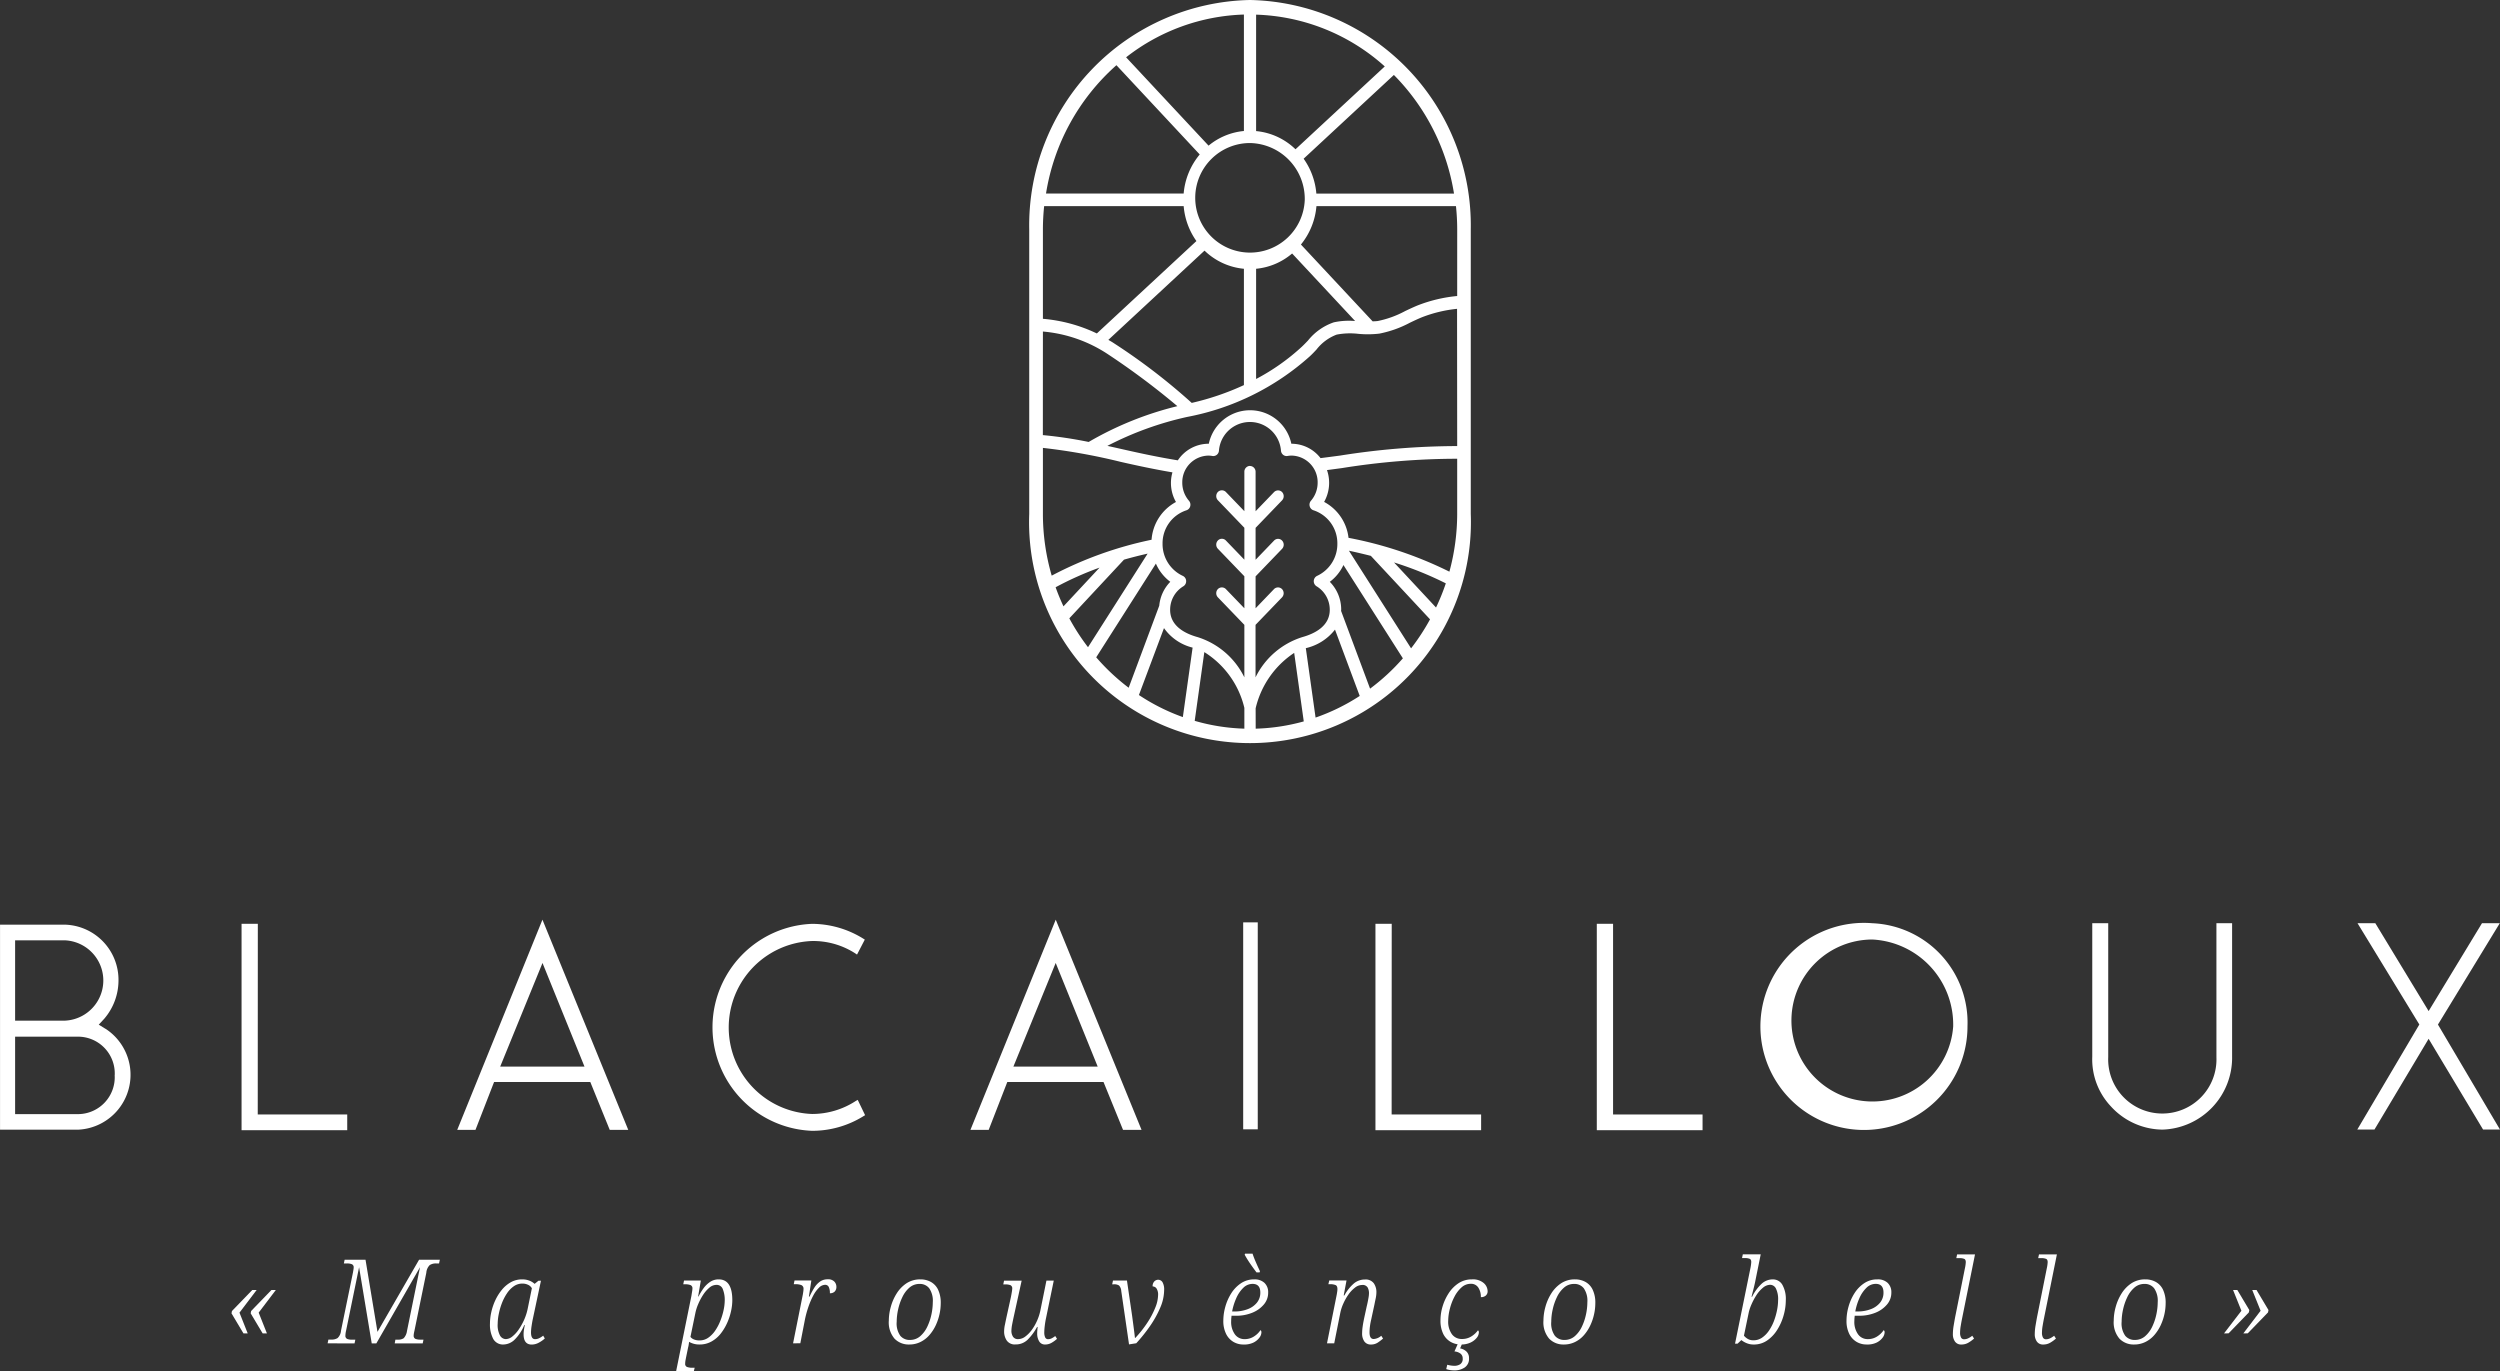 <svg xmlns="http://www.w3.org/2000/svg" width="153.659" height="84.294" viewBox="0 0 153.659 84.294"><rect x="0" y="0" width="153.659" height="84.294" fill="#333333" stroke="none"/><g id="Groupe_2102" data-name="Groupe 2102" transform="translate(-73.717 -68.413)"><g id="Groupe_2067" data-name="Groupe 2067" transform="translate(87.946 145.464)"><path id="Trac&#xE9;_3298" data-name="Trac&#xE9; 3298" d="M100.244,209.484l-.734-1.231.028-.144,1.247-1.29h.27L100,208.21l.506,1.275Zm1.179,0-.735-1.231.028-.144,1.247-1.29h.271l-1.054,1.39.506,1.275Z" transform="translate(-99.51 -204.581)" fill="#fff"></path><path id="Trac&#xE9;_3299" data-name="Trac&#xE9; 3299" d="M110.218,208.706l.048-.23h.188a.68.68,0,0,0,.378-.094.707.707,0,0,0,.211-.46l.734-3.571c.01-.058.019-.113.028-.167a.7.7,0,0,0,.014-.129.2.2,0,0,0-.11-.212.8.8,0,0,0-.306-.047h-.186l.048-.23h1.283l.735,4.435,2.558-4.435h1.276l-.049.23h-.18a.688.688,0,0,0-.392.1.735.735,0,0,0-.211.472l-.728,3.558c-.014.057-.026.113-.035.165a.784.784,0,0,0-.014.129.206.206,0,0,0,.111.213.844.844,0,0,0,.312.046h.18l-.048.23h-1.72l.041-.23h.159a.578.578,0,0,0,.354-.09.82.82,0,0,0,.2-.443l.8-3.917-2.683,4.68h-.284l-.777-4.68-.8,3.9a1.484,1.484,0,0,0-.041.294.206.206,0,0,0,.111.213.824.824,0,0,0,.305.046h.194l-.049.23Z" transform="translate(-104.311 -203.191)" fill="#fff"></path><path id="Trac&#xE9;_3300" data-name="Trac&#xE9; 3300" d="M129.136,209.68a.68.68,0,0,1-.631-.345,1.868,1.868,0,0,1-.2-.937,3.3,3.3,0,0,1,.083-.712,3.5,3.5,0,0,1,.249-.731,3,3,0,0,1,.406-.645,1.938,1.938,0,0,1,.551-.461,1.405,1.405,0,0,1,.693-.172,1.19,1.19,0,0,1,.434.076,1,1,0,0,1,.329.2l.236-.194h.153l-.5,2.355c-.023.105-.048.243-.073.411a2.863,2.863,0,0,0-.038.41c0,.278.083.417.249.417a.577.577,0,0,0,.239-.054,1.266,1.266,0,0,0,.26-.162l.1.173a1.751,1.751,0,0,1-.364.256.919.919,0,0,1-.44.119q-.5,0-.5-.634a1.685,1.685,0,0,1,.021-.266c.013-.086.032-.185.055-.3h-.034a2.713,2.713,0,0,1-.607.911A1.013,1.013,0,0,1,129.136,209.68Zm.146-.332a.654.654,0,0,0,.4-.162,1.9,1.9,0,0,0,.395-.435,3.72,3.72,0,0,0,.337-.611,3.281,3.281,0,0,0,.218-.7l.249-1.216a.517.517,0,0,0-.242-.217.8.8,0,0,0-.333-.072.919.919,0,0,0-.537.166,1.622,1.622,0,0,0-.424.443,3.066,3.066,0,0,0-.308.6,3.974,3.974,0,0,0-.19.659,3.113,3.113,0,0,0-.067.6,1.36,1.36,0,0,0,.142.724A.425.425,0,0,0,129.282,209.349Z" transform="translate(-112.419 -204.093)" fill="#fff"></path><path id="Trac&#xE9;_3301" data-name="Trac&#xE9; 3301" d="M149.042,211.336l.944-4.652c.013-.087.027-.171.04-.256a1.127,1.127,0,0,0,.021-.183.21.21,0,0,0-.114-.216.917.917,0,0,0-.35-.05h-.1l.048-.23h1.033l-.167.979h.028a3.37,3.37,0,0,1,.316-.519,1.57,1.57,0,0,1,.405-.384.922.922,0,0,1,.514-.148q.838,0,.839,1.281a3.183,3.183,0,0,1-.08.677,3.619,3.619,0,0,1-.242.728,3.132,3.132,0,0,1-.4.659,1.889,1.889,0,0,1-.566.478,1.482,1.482,0,0,1-.734.18,1.288,1.288,0,0,1-.354-.046,1.33,1.33,0,0,1-.284-.119c0,.044-.01.1-.018.155a1.36,1.36,0,0,1-.039.191l-.117.568c-.01.048-.023.114-.039.2a1.2,1.2,0,0,0-.024.22.2.2,0,0,0,.114.212.969.969,0,0,0,.35.048h.119l-.056.23Zm1.449-1.908a.91.91,0,0,0,.531-.166,1.7,1.7,0,0,0,.426-.438,3.017,3.017,0,0,0,.315-.6,4.066,4.066,0,0,0,.2-.659,2.956,2.956,0,0,0,.07-.6,1.756,1.756,0,0,0-.115-.676.4.4,0,0,0-.4-.274.67.67,0,0,0-.43.173,1.988,1.988,0,0,0-.385.442,3.618,3.618,0,0,0-.3.566,2.76,2.76,0,0,0-.173.54l-.305,1.476a.531.531,0,0,0,.211.155A.847.847,0,0,0,150.491,209.428Z" transform="translate(-121.717 -204.093)" fill="#fff"></path><path id="Trac&#xE9;_3302" data-name="Trac&#xE9; 3302" d="M162.076,209.608l.6-3c.009-.052.018-.11.027-.173a1.088,1.088,0,0,0,.014-.158.237.237,0,0,0-.132-.249,1.013,1.013,0,0,0-.367-.054h-.1l.048-.23H163.2l-.152.993h.041a4.7,4.7,0,0,1,.284-.533,1.34,1.34,0,0,1,.354-.388.8.8,0,0,1,.478-.144.525.525,0,0,1,.406.14.462.462,0,0,1,.128.321.405.405,0,0,1-.1.288.389.389,0,0,1-.3.108.837.837,0,0,0-.07-.384.238.238,0,0,0-.228-.134.549.549,0,0,0-.375.18,1.948,1.948,0,0,0-.35.482,4.706,4.706,0,0,0-.295.685,6.309,6.309,0,0,0-.215.784l-.284,1.462Z" transform="translate(-127.56 -204.093)" fill="#fff"></path><path id="Trac&#xE9;_3303" data-name="Trac&#xE9; 3303" d="M174,209.68a1.207,1.207,0,0,1-.905-.36,1.539,1.539,0,0,1-.35-1.109,3.188,3.188,0,0,1,.119-.835,3.042,3.042,0,0,1,.36-.828,2.055,2.055,0,0,1,.607-.63,1.53,1.53,0,0,1,.863-.241,1.309,1.309,0,0,1,.624.151,1.066,1.066,0,0,1,.451.475,1.865,1.865,0,0,1,.167.85,3.137,3.137,0,0,1-.073.652,3.284,3.284,0,0,1-.225.677,2.584,2.584,0,0,1-.382.6,1.74,1.74,0,0,1-.544.432A1.531,1.531,0,0,1,174,209.68Zm.041-.281a.94.94,0,0,0,.634-.23,1.777,1.777,0,0,0,.437-.588,3.368,3.368,0,0,0,.253-.755,3.7,3.7,0,0,0,.083-.745,1.352,1.352,0,0,0-.218-.854.723.723,0,0,0-.593-.27.927.927,0,0,0-.625.227,1.762,1.762,0,0,0-.436.587,3.446,3.446,0,0,0-.26.76,3.584,3.584,0,0,0-.087.753,1.313,1.313,0,0,0,.222.86A.744.744,0,0,0,174.044,209.4Z" transform="translate(-132.344 -204.093)" fill="#fff"></path><path id="Trac&#xE9;_3304" data-name="Trac&#xE9; 3304" d="M188.07,209.734a.4.4,0,0,1-.367-.2.916.916,0,0,1-.119-.475c0-.048,0-.1.007-.169s.011-.143.021-.234h-.035a3.3,3.3,0,0,1-.586.789,1.026,1.026,0,0,1-.732.284.6.6,0,0,1-.547-.241.987.987,0,0,1-.16-.558,2.025,2.025,0,0,1,.049-.414q.048-.234.09-.435l.276-1.253c.019-.092.037-.192.055-.3a1.563,1.563,0,0,0,.028-.223.211.211,0,0,0-.114-.22.935.935,0,0,0-.336-.046h-.1l.048-.23h1.082l-.478,2.175q-.048.216-.1.482a2.367,2.367,0,0,0-.052.418.651.651,0,0,0,.1.374.354.354,0,0,0,.318.145.739.739,0,0,0,.441-.162,1.924,1.924,0,0,0,.406-.422,3.039,3.039,0,0,0,.318-.561,3.1,3.1,0,0,0,.194-.6l.375-1.85h.451l-.472,2.289q-.049.223-.08.478a3.67,3.67,0,0,0-.031.415.7.7,0,0,0,.055.306.188.188,0,0,0,.181.111.487.487,0,0,0,.214-.05,1.237,1.237,0,0,0,.223-.144l.11.173a1.878,1.878,0,0,1-.323.237A.776.776,0,0,1,188.07,209.734Z" transform="translate(-138.064 -204.147)" fill="#fff"></path><path id="Trac&#xE9;_3305" data-name="Trac&#xE9; 3305" d="M198.661,209.689l-.478-3.283a.53.53,0,0,0-.138-.338.545.545,0,0,0-.319-.072h-.1l.049-.23h.859l.312,2.131q.048.359.1.752c.035.262.061.476.079.644h.021a6.837,6.837,0,0,0,.749-.95,5.089,5.089,0,0,0,.482-.918,2.129,2.129,0,0,0,.17-.759.683.683,0,0,0-.1-.418.29.29,0,0,0-.235-.122.407.407,0,0,1,.107-.31.327.327,0,0,1,.226-.1.314.314,0,0,1,.274.151.91.91,0,0,1,.1.49,2.764,2.764,0,0,1-.243,1.083,6.253,6.253,0,0,1-.631,1.131,9.863,9.863,0,0,1-.839,1.048Z" transform="translate(-143.496 -204.109)" fill="#fff"></path><path id="Trac&#xE9;_3306" data-name="Trac&#xE9; 3306" d="M211.246,208.5a1.2,1.2,0,0,1-.62-.166,1.17,1.17,0,0,1-.447-.493,1.772,1.772,0,0,1-.167-.81,3.171,3.171,0,0,1,.121-.846,3.075,3.075,0,0,1,.364-.828,2.059,2.059,0,0,1,.6-.622,1.427,1.427,0,0,1,.818-.238.869.869,0,0,1,.627.216.787.787,0,0,1,.226.6,1.109,1.109,0,0,1-.263.724,1.8,1.8,0,0,1-.711.508,2.59,2.59,0,0,1-1.009.187h-.27c0,.043-.009.1-.014.159s-.007.12-.007.172a1.3,1.3,0,0,0,.225.806.717.717,0,0,0,.6.3,1.038,1.038,0,0,0,.579-.166,1.338,1.338,0,0,0,.4-.389.172.172,0,0,1,.055.144.565.565,0,0,1-.125.324,1.027,1.027,0,0,1-.367.3A1.313,1.313,0,0,1,211.246,208.5Zm-.693-2.031h.138a2.211,2.211,0,0,0,.812-.14,1.327,1.327,0,0,0,.572-.4.965.965,0,0,0,.211-.623q0-.533-.478-.533a.808.808,0,0,0-.575.249,1.991,1.991,0,0,0-.43.64A3.584,3.584,0,0,0,210.553,206.468Zm1.5-2.4q-.2-.266-.392-.543a6.257,6.257,0,0,1-.336-.544l.02-.065h.464c.046.144.112.317.2.518s.17.387.254.555l-.021.078Z" transform="translate(-149.051 -202.912)" fill="#fff"></path><path id="Trac&#xE9;_3307" data-name="Trac&#xE9; 3307" d="M224.26,209.691a.47.47,0,0,1-.4-.187.845.845,0,0,1-.138-.512,2.917,2.917,0,0,1,.031-.392c.02-.151.052-.325.093-.522l.159-.735c.014-.053.031-.128.052-.227s.04-.2.059-.31a1.653,1.653,0,0,0,.028-.277.735.735,0,0,0-.08-.338.354.354,0,0,0-.35-.159.711.711,0,0,0-.43.162,1.888,1.888,0,0,0-.4.421,3.226,3.226,0,0,0-.315.555,2.674,2.674,0,0,0-.187.569l-.375,1.879h-.444l.6-3c.009-.052.018-.11.027-.173a1.091,1.091,0,0,0,.014-.158q0-.2-.114-.249a.846.846,0,0,0-.343-.054h-.1l.055-.23h1.061l-.173.921h.041a2.618,2.618,0,0,1,.59-.742,1.047,1.047,0,0,1,.666-.238.623.623,0,0,1,.554.234.942.942,0,0,1,.159.544,1.9,1.9,0,0,1-.045.389q-.046.216-.08.389l-.194.9a3.859,3.859,0,0,0-.077.414,3.008,3.008,0,0,0-.027.378c0,.274.086.41.256.41a.787.787,0,0,0,.465-.2l.111.173a3.414,3.414,0,0,1-.329.249A.74.74,0,0,1,224.26,209.691Z" transform="translate(-154.23 -204.103)" fill="#fff"></path><path id="Trac&#xE9;_3308" data-name="Trac&#xE9; 3308" d="M235.455,209.68a1.236,1.236,0,0,1-.631-.166,1.164,1.164,0,0,1-.451-.493,1.833,1.833,0,0,1-.166-.832,2.961,2.961,0,0,1,.132-.857,3.091,3.091,0,0,1,.381-.817,2.088,2.088,0,0,1,.607-.608,1.471,1.471,0,0,1,.815-.23,1.019,1.019,0,0,1,.724.227.681.681,0,0,1,.239.5.342.342,0,0,1-.111.266.435.435,0,0,1-.305.1,1.034,1.034,0,0,0-.156-.587.524.524,0,0,0-.468-.234.833.833,0,0,0-.565.223,1.973,1.973,0,0,0-.437.576,3.345,3.345,0,0,0-.281.745,3.013,3.013,0,0,0-.1.724,1.321,1.321,0,0,0,.229.832.735.735,0,0,0,.61.292,1.062,1.062,0,0,0,.59-.162,1.4,1.4,0,0,0,.4-.372.154.154,0,0,1,.055.137.543.543,0,0,1-.128.321,1.069,1.069,0,0,1-.375.292A1.359,1.359,0,0,1,235.455,209.68Zm-.409,1.591a1.687,1.687,0,0,1-.232-.018,1.4,1.4,0,0,1-.253-.061l.062-.267a1.772,1.772,0,0,0,.222.046,1.36,1.36,0,0,0,.215.018.638.638,0,0,0,.364-.1.388.388,0,0,0,.149-.346.368.368,0,0,0-.132-.3.705.705,0,0,0-.375-.137l.25-.561h.257l-.159.375a.745.745,0,0,1,.391.194.545.545,0,0,1,.156.411.637.637,0,0,1-.266.568A1.133,1.133,0,0,1,235.046,211.272Z" transform="translate(-159.899 -204.093)" fill="#fff"></path><path id="Trac&#xE9;_3309" data-name="Trac&#xE9; 3309" d="M246.925,209.68a1.205,1.205,0,0,1-.9-.36,1.536,1.536,0,0,1-.35-1.109,3.21,3.21,0,0,1,.118-.835,3.043,3.043,0,0,1,.36-.828,2.059,2.059,0,0,1,.606-.63,1.532,1.532,0,0,1,.863-.241,1.31,1.31,0,0,1,.624.151,1.068,1.068,0,0,1,.45.475,1.857,1.857,0,0,1,.167.85,3.1,3.1,0,0,1-.073.652,3.223,3.223,0,0,1-.225.677,2.583,2.583,0,0,1-.381.6,1.742,1.742,0,0,1-.544.432A1.529,1.529,0,0,1,246.925,209.68Zm.042-.281a.941.941,0,0,0,.634-.23,1.777,1.777,0,0,0,.437-.588,3.367,3.367,0,0,0,.253-.755,3.7,3.7,0,0,0,.083-.745,1.352,1.352,0,0,0-.218-.854.722.722,0,0,0-.593-.27.925.925,0,0,0-.624.227,1.77,1.77,0,0,0-.437.587,3.413,3.413,0,0,0-.26.76,3.549,3.549,0,0,0-.087.753,1.31,1.31,0,0,0,.222.86A.742.742,0,0,0,246.967,209.4Z" transform="translate(-165.038 -204.093)" fill="#fff"></path><path id="Trac&#xE9;_3310" data-name="Trac&#xE9; 3310" d="M268.174,208.532a1.12,1.12,0,0,1-.444-.086,1.247,1.247,0,0,1-.318-.187l-.236.222h-.153l.936-4.593a2.628,2.628,0,0,0,.062-.425c0-.105-.034-.173-.1-.2a.761.761,0,0,0-.294-.044h-.173l.048-.23h1.1l-.354,1.749c-.032.144-.069.3-.111.461s-.076.295-.1.4h.035a2.8,2.8,0,0,1,.554-.77,1.008,1.008,0,0,1,.714-.3.665.665,0,0,1,.592.331,1.778,1.778,0,0,1,.212.957,3.409,3.409,0,0,1-.132.915,3.354,3.354,0,0,1-.388.885,2.219,2.219,0,0,1-.621.663A1.42,1.42,0,0,1,268.174,208.532Zm-.021-.259a.926.926,0,0,0,.541-.169,1.651,1.651,0,0,0,.426-.443,2.837,2.837,0,0,0,.305-.6,4.167,4.167,0,0,0,.183-.656,3.213,3.213,0,0,0,.062-.594,1.463,1.463,0,0,0-.135-.723.4.4,0,0,0-.35-.227.7.7,0,0,0-.44.176,1.956,1.956,0,0,0-.4.45,3.885,3.885,0,0,0-.3.555,2.756,2.756,0,0,0-.174.5l-.3,1.447a.886.886,0,0,0,.249.205A.652.652,0,0,0,268.153,208.272Z" transform="translate(-174.611 -202.944)" fill="#fff"></path><path id="Trac&#xE9;_3311" data-name="Trac&#xE9; 3311" d="M280.676,209.68a1.2,1.2,0,0,1-.62-.166,1.175,1.175,0,0,1-.447-.493,1.78,1.78,0,0,1-.166-.81,3.172,3.172,0,0,1,.121-.846,3.076,3.076,0,0,1,.364-.828,2.059,2.059,0,0,1,.6-.622,1.427,1.427,0,0,1,.818-.238.869.869,0,0,1,.627.216.787.787,0,0,1,.226.6,1.109,1.109,0,0,1-.263.724,1.794,1.794,0,0,1-.711.508,2.59,2.59,0,0,1-1.009.187h-.27c0,.043-.01.1-.014.159s-.007.12-.007.172a1.3,1.3,0,0,0,.225.806.717.717,0,0,0,.6.3,1.039,1.039,0,0,0,.58-.166,1.344,1.344,0,0,0,.4-.389.172.172,0,0,1,.055.144.565.565,0,0,1-.125.324,1.026,1.026,0,0,1-.367.3A1.313,1.313,0,0,1,280.676,209.68Zm-.693-2.031h.138a2.213,2.213,0,0,0,.812-.14,1.327,1.327,0,0,0,.572-.4.964.964,0,0,0,.211-.623q0-.533-.479-.533a.807.807,0,0,0-.575.249,1.992,1.992,0,0,0-.43.64A3.555,3.555,0,0,0,279.983,207.649Z" transform="translate(-180.179 -204.093)" fill="#fff"></path><path id="Trac&#xE9;_3312" data-name="Trac&#xE9; 3312" d="M291.813,208.532a.45.45,0,0,1-.388-.18.772.772,0,0,1-.131-.467,3.221,3.221,0,0,1,.048-.516c.033-.194.062-.365.09-.514l.6-3a2.087,2.087,0,0,0,.041-.23c.009-.077.014-.129.014-.159,0-.105-.034-.173-.1-.2a.764.764,0,0,0-.295-.044h-.187l.049-.23h1.1l-.8,3.967c-.023.111-.048.25-.076.418a2.622,2.622,0,0,0-.041.424.62.62,0,0,0,.059.3.2.2,0,0,0,.19.108.575.575,0,0,0,.239-.054,1.25,1.25,0,0,0,.26-.162l.111.173a2.232,2.232,0,0,1-.354.256A.84.84,0,0,1,291.813,208.532Z" transform="translate(-185.492 -202.944)" fill="#fff"></path><path id="Trac&#xE9;_3313" data-name="Trac&#xE9; 3313" d="M300.937,208.532a.448.448,0,0,1-.388-.18.768.768,0,0,1-.131-.467,3.231,3.231,0,0,1,.048-.516c.033-.194.062-.365.09-.514l.6-3a2.066,2.066,0,0,0,.041-.23c.009-.077.014-.129.014-.159,0-.105-.034-.173-.1-.2a.767.767,0,0,0-.295-.044h-.187l.049-.23h1.1l-.8,3.967c-.023.111-.048.25-.076.418a2.625,2.625,0,0,0-.041.424.62.62,0,0,0,.059.3.2.2,0,0,0,.19.108.577.577,0,0,0,.239-.054,1.264,1.264,0,0,0,.26-.162l.111.173a2.229,2.229,0,0,1-.354.256A.842.842,0,0,1,300.937,208.532Z" transform="translate(-189.583 -202.944)" fill="#fff"></path><path id="Trac&#xE9;_3314" data-name="Trac&#xE9; 3314" d="M310.471,209.68a1.207,1.207,0,0,1-.905-.36,1.539,1.539,0,0,1-.35-1.109,3.189,3.189,0,0,1,.119-.835,3.042,3.042,0,0,1,.36-.828,2.055,2.055,0,0,1,.607-.63,1.53,1.53,0,0,1,.863-.241,1.309,1.309,0,0,1,.624.151,1.065,1.065,0,0,1,.451.475,1.864,1.864,0,0,1,.166.85,3.1,3.1,0,0,1-.073.652,3.252,3.252,0,0,1-.225.677,2.585,2.585,0,0,1-.382.6,1.747,1.747,0,0,1-.544.432A1.531,1.531,0,0,1,310.471,209.68Zm.041-.281a.94.94,0,0,0,.634-.23,1.777,1.777,0,0,0,.437-.588,3.365,3.365,0,0,0,.253-.755,3.693,3.693,0,0,0,.083-.745,1.352,1.352,0,0,0-.218-.854.722.722,0,0,0-.592-.27.926.926,0,0,0-.624.227,1.77,1.77,0,0,0-.437.587,3.444,3.444,0,0,0-.26.76,3.583,3.583,0,0,0-.087.753,1.313,1.313,0,0,0,.222.86A.743.743,0,0,0,310.512,209.4Z" transform="translate(-193.527 -204.093)" fill="#fff"></path><path id="Trac&#xE9;_3315" data-name="Trac&#xE9; 3315" d="M321.507,209.484l1.067-1.39-.512-1.275h.263l.735,1.231-.028.145-1.247,1.288Zm1.186,0,1.061-1.39-.514-1.275h.264l.734,1.231-.028.145-1.247,1.288Z" transform="translate(-199.038 -204.581)" fill="#fff"></path></g><g id="Groupe_2068" data-name="Groupe 2068" transform="translate(73.717 124.94)"><path id="Trac&#xE9;_3316" data-name="Trac&#xE9; 3316" d="M80.2,174.022l-.413-.254.341-.368A3.629,3.629,0,0,0,81,171.065a3.393,3.393,0,0,0-3.281-3.444h-4v12.6h4.819a3.375,3.375,0,0,0,1.667-6.2Zm-2.522-.5H74.646v-4.939h3.036a2.471,2.471,0,0,1,0,4.939Zm3.087,3.337a2.267,2.267,0,0,1-2.217,2.407H74.646v-4.761H78.5A2.261,2.261,0,0,1,80.769,176.862Z" transform="translate(-73.717 -167.315)" fill="#fff"></path><path id="Trac&#xE9;_3317" data-name="Trac&#xE9; 3317" d="M101.633,167.527h-1v12.686h6.495v-.966h-5.5Z" transform="translate(-85.786 -167.274)" fill="#fff"></path><path id="Trac&#xE9;_3318" data-name="Trac&#xE9; 3318" d="M124.657,180.006h1.122l1.144-2.943h5.914l1.195,2.943h1.138l-5.274-12.92Zm2.642-3.89,2.6-6.37,2.581,6.37Z" transform="translate(-96.555 -167.086)" fill="#fff"></path><path id="Trac&#xE9;_3319" data-name="Trac&#xE9; 3319" d="M161.912,178.416a4.919,4.919,0,0,1-2.684.8,5.319,5.319,0,0,1,0-10.631,4.767,4.767,0,0,1,2.649.759l.111.075.478-.921-.1-.062a5.988,5.988,0,0,0-3.136-.906,6.365,6.365,0,0,0,0,12.721,5.967,5.967,0,0,0,3.154-.9l.1-.061-.453-.941Z" transform="translate(-109.312 -167.274)" fill="#fff"></path><path id="Trac&#xE9;_3320" data-name="Trac&#xE9; 3320" d="M181.836,180.006h1.122l1.144-2.943h5.914l1.2,2.943h1.138l-5.274-12.92Zm2.641-3.89,2.6-6.37,2.581,6.37Z" transform="translate(-122.19 -167.086)" fill="#fff"></path><rect id="Rectangle_1187" data-name="Rectangle 1187" width="0.895" height="12.72" transform="translate(76.411 0.165)" fill="#fff"></rect><path id="Trac&#xE9;_3321" data-name="Trac&#xE9; 3321" d="M227.964,167.527h-1v12.686h6.495v-.966h-5.5Z" transform="translate(-142.424 -167.274)" fill="#fff"></path><path id="Trac&#xE9;_3322" data-name="Trac&#xE9; 3322" d="M252.624,167.527h-1v12.686h6.5v-.966h-5.5Z" transform="translate(-153.479 -167.274)" fill="#fff"></path><path id="Trac&#xE9;_3323" data-name="Trac&#xE9; 3323" d="M277.581,167.466a6.364,6.364,0,1,0,5.844,6.334A6.11,6.11,0,0,0,277.581,167.466Zm4.966,6.334a4.978,4.978,0,1,1-4.966-5.333A5.238,5.238,0,0,1,282.546,173.8Z" transform="translate(-162.496 -167.248)" fill="#fff"></path><path id="Trac&#xE9;_3324" data-name="Trac&#xE9; 3324" d="M314.453,175.715a3.328,3.328,0,1,1-6.651-.018v-8.231h-.981v8.207a4.209,4.209,0,0,0,1.14,3.045,4.344,4.344,0,0,0,3.166,1.433,4.421,4.421,0,0,0,4.289-4.507v-8.178h-.964Z" transform="translate(-178.223 -167.248)" fill="#fff"></path><path id="Trac&#xE9;_3325" data-name="Trac&#xE9; 3325" d="M341.31,173.694l3.8-6.228h-1.094l-3.278,5.4-3.242-5.343-.036-.06h-1.094l3.8,6.228-3.814,6.457h1.056l3.329-5.578,3.311,5.517.036.061h1.039Z" transform="translate(-191.465 -167.248)" fill="#fff"></path></g><path id="Trac&#xE9;_3326" data-name="Trac&#xE9; 3326" d="M201.957,68.413A13.853,13.853,0,0,0,188.387,82.5V100a13.579,13.579,0,1,0,27.139,0V82.5A13.853,13.853,0,0,0,201.957,68.413Zm12.538,11.9h-8.46a4.326,4.326,0,0,0-.782-2.145l5.547-5.148A13.354,13.354,0,0,1,214.495,80.31Zm-12.163-11a12.394,12.394,0,0,1,7.908,3.183l-5.487,5.092a4.017,4.017,0,0,0-2.421-1.118ZM205.322,80.7a3.367,3.367,0,1,1-3.365-3.495A3.435,3.435,0,0,1,205.322,80.7Zm-.776,3.294,3.872,4.15a4.359,4.359,0,0,0-1.311.081,3.484,3.484,0,0,0-1.59,1.122c-.125.131-.249.26-.376.379a13.211,13.211,0,0,1-2.809,1.981V84.933A3.989,3.989,0,0,0,204.546,83.993Zm-2.964.94v7.149a16.27,16.27,0,0,1-3.207,1.094,37.708,37.708,0,0,0-4.77-3.66c-.117-.08-.236-.144-.354-.215l5.91-5.485A4.018,4.018,0,0,0,201.582,84.933Zm0-15.627v7.158a3.988,3.988,0,0,0-2.172.9l-5.068-5.43A12.348,12.348,0,0,1,201.582,69.307Zm-7.835,3.114,5.119,5.486a4.319,4.319,0,0,0-.987,2.4h-8.46A13.332,13.332,0,0,1,193.746,72.421ZM189.228,82.5a13.785,13.785,0,0,1,.076-1.416h8.576a4.324,4.324,0,0,0,.783,2.145l-6.12,5.679a9.526,9.526,0,0,0-3.315-.9Zm0,6.29a8.56,8.56,0,0,1,3.965,1.375,45.956,45.956,0,0,1,4.3,3.212,20.419,20.419,0,0,0-5.452,2.2,26.319,26.319,0,0,0-2.816-.421Zm0,11.209V95.942a37.465,37.465,0,0,1,4.792.862c1.034.235,2.1.462,3.17.642a2.361,2.361,0,0,0,.216,1.821,2.869,2.869,0,0,0-1.5,2.321,23.221,23.221,0,0,0-6.137,2.206A13.623,13.623,0,0,1,189.228,100Zm6.439,2.437L192,108.193a13.363,13.363,0,0,1-1.149-1.775l3.36-3.606C194.684,102.675,195.171,102.553,195.666,102.44Zm-2.953.861-2.222,2.384c-.177-.382-.342-.771-.483-1.173A19.825,19.825,0,0,1,192.713,103.3Zm-.208,5.514,3.667-5.758a2.771,2.771,0,0,0,.884,1.12,2.417,2.417,0,0,0-.678,1.467l-1.88,5.044A13.015,13.015,0,0,1,192.505,108.815Zm4.164-1.793a3.032,3.032,0,0,0,1.759,1.2l-.6,4.27a12.451,12.451,0,0,1-2.7-1.356Zm4.94,6.181a12.224,12.224,0,0,1-3.052-.48l.591-4.225a5.547,5.547,0,0,1,2.461,3.429Zm.348-16.15a.355.355,0,0,0-.348.36v2.423l-1.137-1.181a.346.346,0,0,0-.49,0,.371.371,0,0,0,0,.51l1.627,1.691v1.962l-1.137-1.181a.337.337,0,0,0-.49,0,.37.37,0,0,0,0,.509l1.627,1.691V105.8l-1.137-1.181a.346.346,0,0,0-.49,0,.37.37,0,0,0,0,.509l1.627,1.691v3.226a4.8,4.8,0,0,0-2.868-2.471c-.773-.214-1.694-.679-1.694-1.679a1.683,1.683,0,0,1,.809-1.445.362.362,0,0,0,.175-.332.357.357,0,0,0-.207-.31,2.158,2.158,0,0,1-1.243-1.972,2.131,2.131,0,0,1,1.467-2.058.352.352,0,0,0,.233-.248.37.37,0,0,0-.076-.337,1.7,1.7,0,0,1-.412-1.111,1.638,1.638,0,0,1,1.6-1.666,1.531,1.531,0,0,1,.254.024.347.347,0,0,0,.265-.07.364.364,0,0,0,.134-.246,1.912,1.912,0,0,1,3.814,0,.365.365,0,0,0,.135.246.337.337,0,0,0,.264.069,1.531,1.531,0,0,1,.254-.024,1.638,1.638,0,0,1,1.6,1.666,1.7,1.7,0,0,1-.412,1.111.368.368,0,0,0-.076.336.351.351,0,0,0,.233.249,2.131,2.131,0,0,1,1.467,2.058,2.158,2.158,0,0,1-1.243,1.972.366.366,0,0,0-.033.642,1.684,1.684,0,0,1,.809,1.446c0,1-.921,1.464-1.694,1.679a4.8,4.8,0,0,0-2.868,2.471v-3.226l1.627-1.69a.371.371,0,0,0,0-.509.346.346,0,0,0-.491,0L202.3,105.8v-1.962l1.627-1.691a.369.369,0,0,0,0-.509.337.337,0,0,0-.49,0l-1.137,1.181v-1.962l1.627-1.691a.371.371,0,0,0,0-.509.346.346,0,0,0-.491,0L202.3,99.836V97.413A.355.355,0,0,0,201.957,97.053Zm7.422,5.524,3.642,3.907a13.313,13.313,0,0,1-1.165,1.782l-3.82-6C208.494,102.359,208.939,102.465,209.379,102.577Zm-2.2,4.538,1.52,4.077a12.444,12.444,0,0,1-2.713,1.33l-.6-4.267A3.164,3.164,0,0,0,207.177,107.115Zm-4.877,4.838a5.618,5.618,0,0,1,2.369-3.407l.589,4.211a12.26,12.26,0,0,1-2.955.447Zm7.033-1.21-1.781-4.777c0-.025.007-.048.007-.073a2.43,2.43,0,0,0-.7-1.715,2.736,2.736,0,0,0,.838-1.032l3.653,5.735A12.952,12.952,0,0,1,209.333,110.743Zm4.055-4.984-2.583-2.772a21.16,21.16,0,0,1,3.184,1.285A13.35,13.35,0,0,1,213.388,105.759Zm1.3-5.756a13.614,13.614,0,0,1-.479,3.551,23.937,23.937,0,0,0-6.2-2.08,2.866,2.866,0,0,0-1.5-2.208,2.384,2.384,0,0,0,.176-1.956l.91-.121a45.069,45.069,0,0,1,7.093-.576Zm0-4.169a46.3,46.3,0,0,0-7.19.583c-.4.054-.8.105-1.209.158a2.254,2.254,0,0,0-1.771-.884h-.023a2.592,2.592,0,0,0-5.073,0H199.4a2.272,2.272,0,0,0-1.879,1.02c-1.124-.181-2.246-.419-3.338-.667-.328-.074-.66-.149-.993-.222a20,20,0,0,1,4.909-1.78,15.642,15.642,0,0,0,7.547-3.736c.137-.128.271-.268.4-.408a2.843,2.843,0,0,1,1.236-.914,4.358,4.358,0,0,1,1.333-.048,6.105,6.105,0,0,0,1.293-.014,6.728,6.728,0,0,0,1.88-.671c.241-.115.483-.23.732-.332a8.2,8.2,0,0,1,2.163-.52Zm0-9.223a8.951,8.951,0,0,0-2.439.581c-.26.107-.515.228-.768.348a6.059,6.059,0,0,1-1.677.608,2.843,2.843,0,0,1-.314.019l-4.406-4.72a4.309,4.309,0,0,0,.953-2.359h8.576a13.794,13.794,0,0,1,.076,1.416Z" transform="translate(-51.41)" fill="#fff"></path></g></svg>